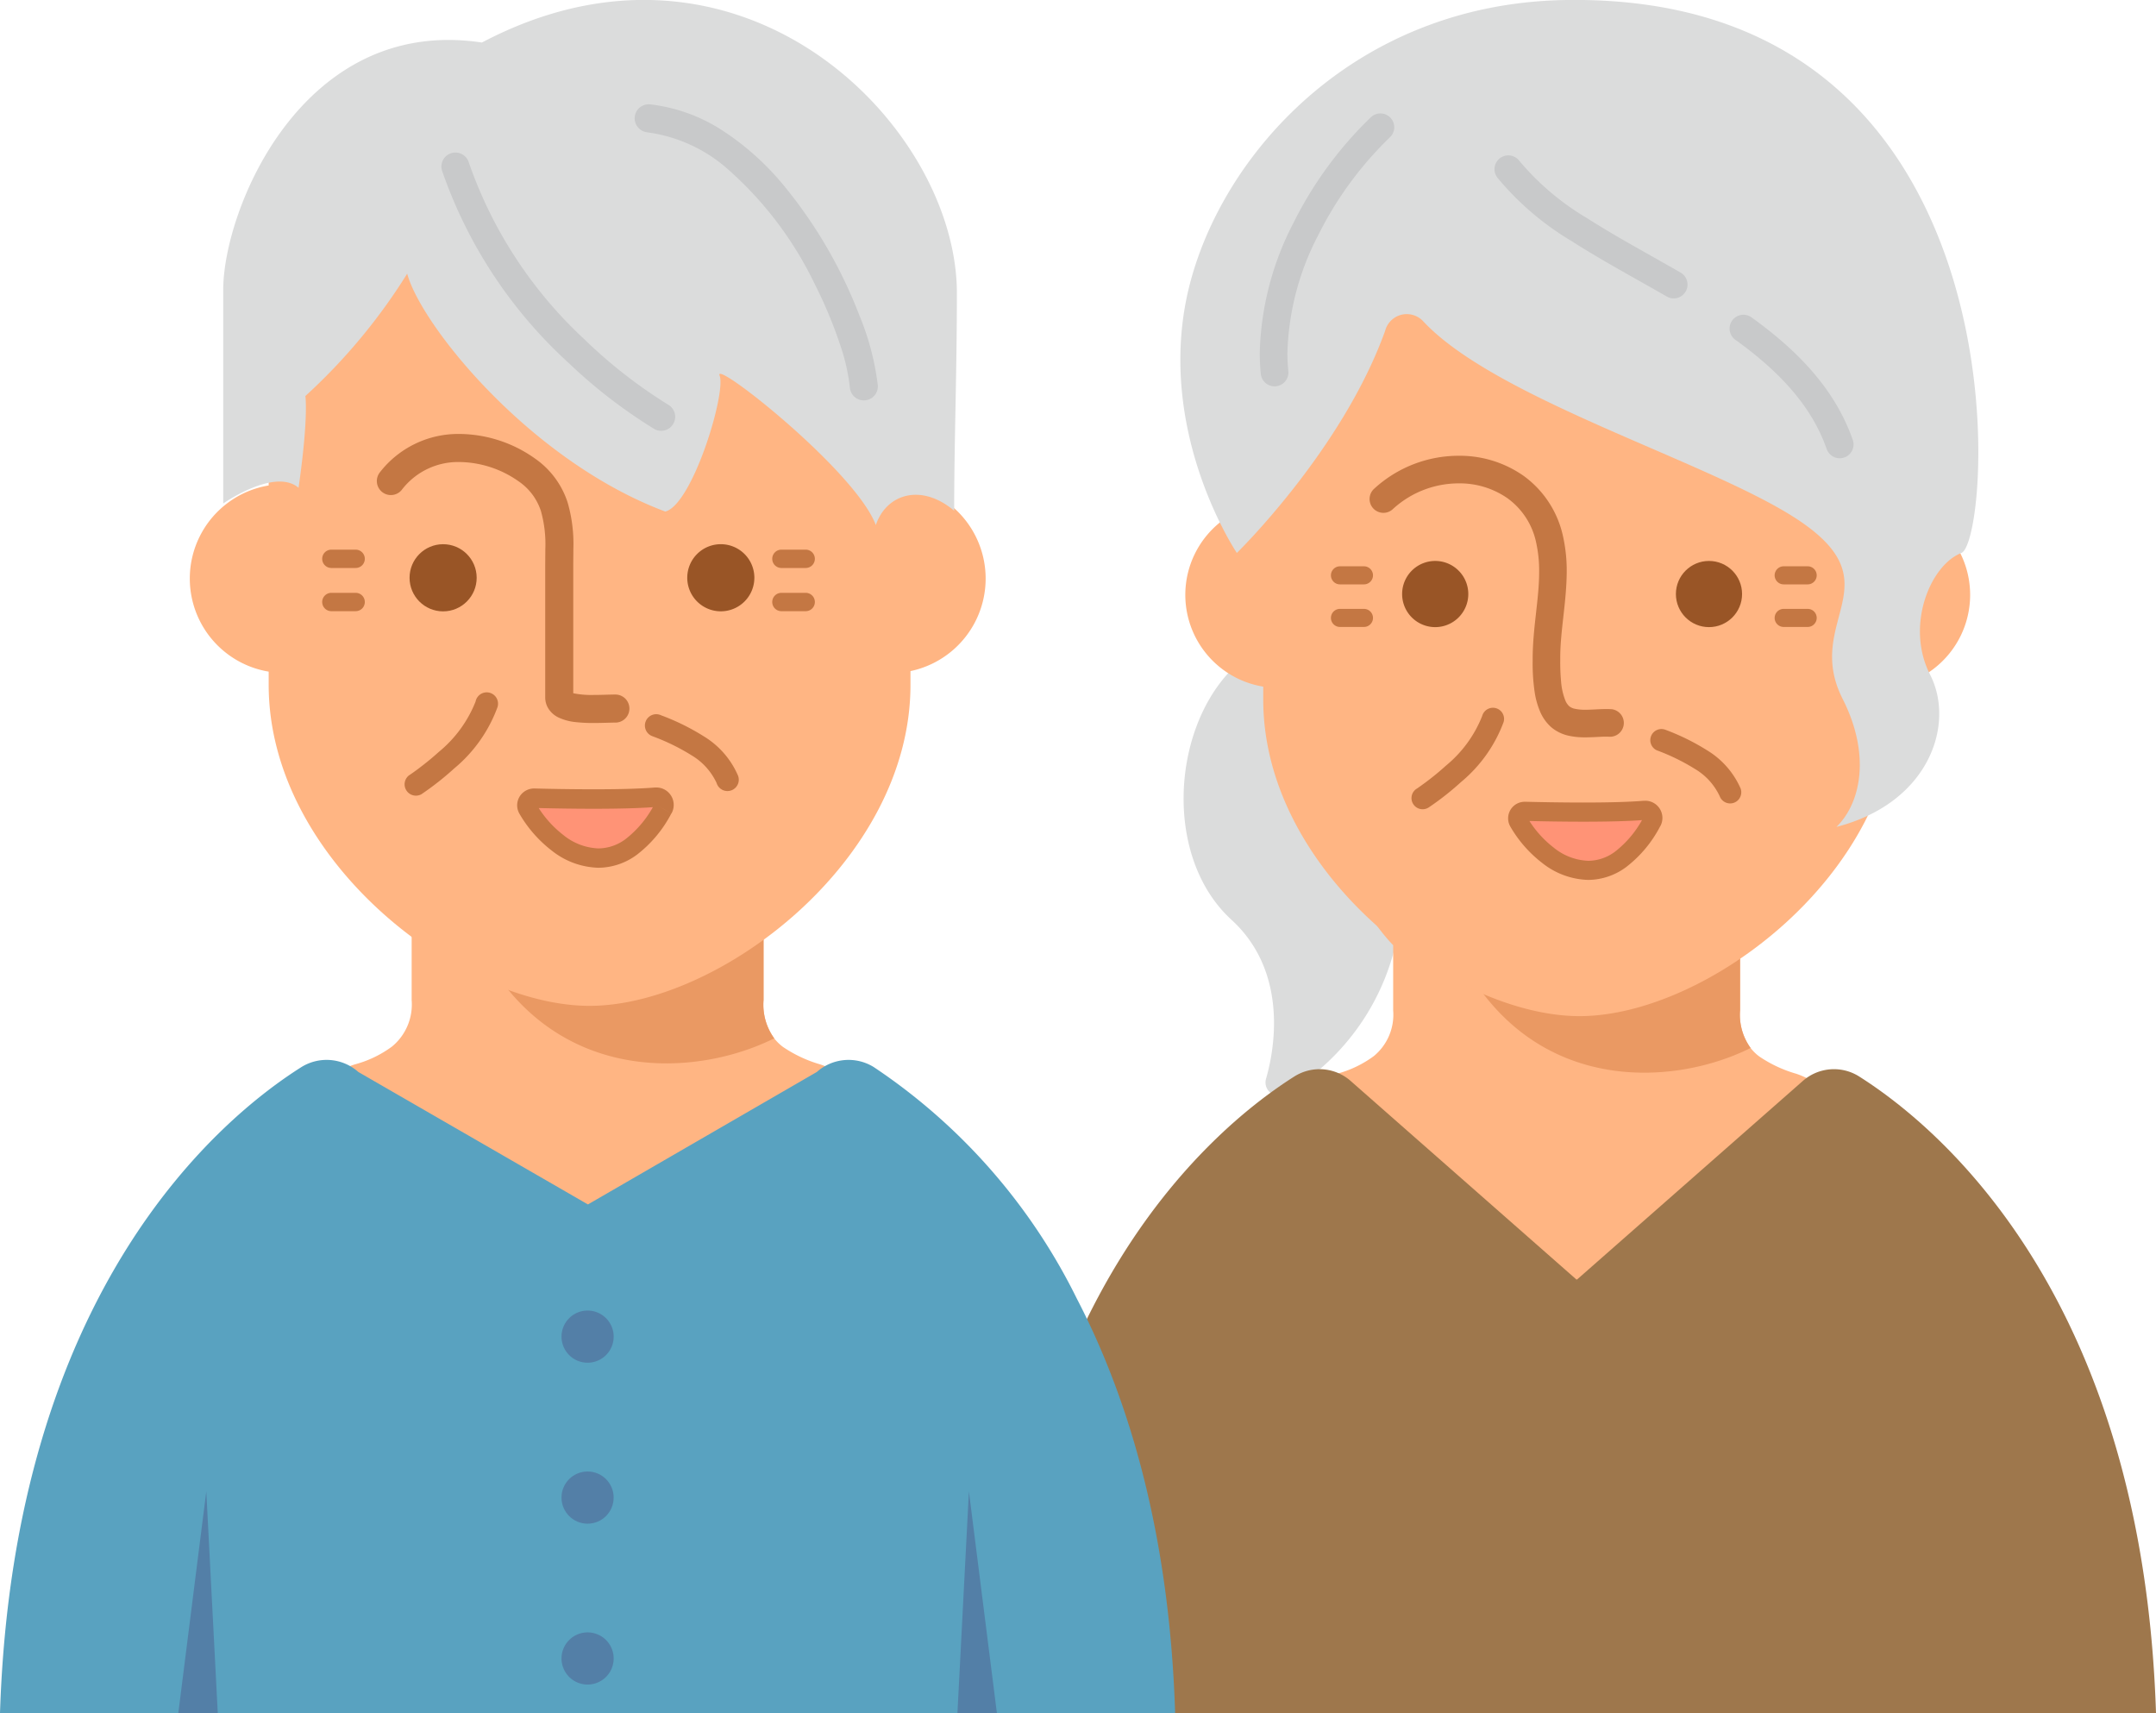 <svg xmlns="http://www.w3.org/2000/svg" width="133.199" height="105.818" viewBox="0 0 133.199 105.818">
  <g id="グループ_84" data-name="グループ 84" transform="translate(-982.801 -3806.763)">
    <g id="j54_14_1" transform="translate(1044.426 3806.763)">
      <path id="パス_188" data-name="パス 188" d="M81.112,277.949c-3.652,3.836-4.046,11.594.081,15.363,3.218,2.94,2.862,7.29,2.134,9.822a.813.813,0,0,0,1.194.926A14.533,14.533,0,0,0,91.7,292.2C92.068,286.9,86.955,274.113,81.112,277.949Z" transform="translate(-66.736 -236.496)" fill="#dbdcdc"/>
      <path id="パス_189" data-name="パス 189" d="M99.565,411.775c-.177,1.9-11.937-7.924-29.033-7.924s-28.851,9.823-29.033,7.924c-.742-7.906,9.936-21.423,14.858-22.963a6.742,6.742,0,0,0,2.257-1.083,3.31,3.31,0,0,0,1.2-2.83v-4.023a11.207,11.207,0,0,1-1.971-2.824H83.223a11.058,11.058,0,0,1-1.977,2.824V384.9a3.493,3.493,0,0,0,.651,2.325,2.714,2.714,0,0,0,.536.524,7.953,7.953,0,0,0,2.275,1.065C89.6,390.437,100.307,403.863,99.565,411.775Z" transform="translate(-35.368 -322.49)" fill="#ffb583"/>
      <path id="パス_190" data-name="パス 190" d="M213.246,384.9a3.493,3.493,0,0,0,.651,2.325c-4.744,2.369-13.184,2.866-17.693-5.143l15.393-4.029h3.626a11.058,11.058,0,0,1-1.977,2.824Z" transform="translate(-167.369 -322.49)" fill="#ea9963"/>
      <path id="パス_191" data-name="パス 191" d="M49.749,450.1,35.807,462.36h-.04L21.825,450.1a2.91,2.91,0,0,0-3.473-.288C13.448,452.91.823,463.358,0,489.142H71.574c-.823-25.785-13.448-36.232-18.352-39.331A2.91,2.91,0,0,0,49.749,450.1Z" transform="translate(0 -383.324)" fill="#9e774c"/>
      <path id="パス_192" data-name="パス 192" d="M122.856,53.2V45.447a19.546,19.546,0,1,0-39.091,0v7.715a5.746,5.746,0,0,0,0,11.34v.8c0,10.754,11.709,19.553,19.546,19.553s19.546-8.8,19.546-19.553v-.835a5.754,5.754,0,0,0,0-11.266Z" transform="translate(-67.346 -22.088)" fill="#ffb583"/>
      <path id="パス_193" data-name="パス 193" d="M157.963,194.8a6.014,6.014,0,0,1,4.059-1.578,5.16,5.16,0,0,1,3.022.926,4.517,4.517,0,0,1,1.767,2.761,8.02,8.02,0,0,1,.178,1.763c.006,1.64-.385,3.411-.4,5.3v.2a12,12,0,0,0,.135,2.02,4.9,4.9,0,0,0,.313,1.1,2.694,2.694,0,0,0,.7.993,2.5,2.5,0,0,0,1.075.525,4.6,4.6,0,0,0,1.042.1c.5,0,.957-.045,1.295-.043l.212.007a.854.854,0,0,0,.123-1.7c-.114-.008-.226-.011-.335-.011-.457,0-.9.044-1.295.043a2.946,2.946,0,0,1-.654-.059.808.808,0,0,1-.352-.159,1.011,1.011,0,0,1-.247-.373,4.032,4.032,0,0,1-.256-1.143,12.89,12.89,0,0,1-.052-1.3v-.191c0-1.644.39-3.415.4-5.306a9.717,9.717,0,0,0-.219-2.137,6.236,6.236,0,0,0-2.434-3.773,6.863,6.863,0,0,0-4.021-1.248,7.716,7.716,0,0,0-5.217,2.032.854.854,0,1,0,1.159,1.254Z" transform="translate(-133.525 -163.364)" fill="#c47743"/>
      <path id="パス_194" data-name="パス 194" d="M227.021,341.277c-2.9,5.192-6.712,2.628-8.23.014a.434.434,0,0,1,.386-.651c1.575.041,5.331.113,7.4-.062A.47.47,0,0,1,227.021,341.277Z" transform="translate(-186.584 -290.521)" fill="#ff9376"/>
      <path id="パス_195" data-name="パス 195" d="M223.593,337.848l-.516-.288a6.4,6.4,0,0,1-1.765,2.137,2.794,2.794,0,0,1-1.656.568,3.6,3.6,0,0,1-2.132-.813,6.522,6.522,0,0,1-1.651-1.887l-.137.08h.158l-.021-.08-.137.08h0l.111.107.042-.107h-.153l.111.107-.115-.11v.16l.115-.05-.115-.11v-.292l-.038.45.038,0v-.451l-.038.45h.034c.808.021,2.186.05,3.622.05,1.375,0,2.8-.026,3.843-.114h0l-.01-.119v.12h.01l-.01-.119v-.012l-.1.091.1.041v-.132l-.1.091.083-.079h-.113l.031.079.083-.079h0l-.1-.057-.014.057h.117l-.1-.057.516.287.516.288a1.062,1.062,0,0,0-.159-1.253,1.047,1.047,0,0,0-.761-.327l-.092,0h0c-.978.083-2.386.11-3.743.11-1.42,0-2.79-.029-3.591-.049l-.015.591.049-.589-.061,0a1.023,1.023,0,0,0-.885,1.538,7.693,7.693,0,0,0,1.96,2.237,4.766,4.766,0,0,0,2.844,1.052,3.982,3.982,0,0,0,2.343-.789,7.552,7.552,0,0,0,2.108-2.522Z" transform="translate(-183.157 -287.092)" fill="#c47743"/>
      <path id="パス_196" data-name="パス 196" d="M174.185,237.807a2.044,2.044,0,1,1-2.044-2.044A2.044,2.044,0,0,1,174.185,237.807Z" transform="translate(-145.098 -201.113)" fill="#995526"/>
      <ellipse id="楕円形_5" data-name="楕円形 5" cx="2.044" cy="2.044" rx="2.044" ry="2.044" transform="translate(41.913 34.65)" fill="#995526"/>
      <path id="パス_197" data-name="パス 197" d="M274.675,307.667a12.779,12.779,0,0,1,2.348,1.147,3.847,3.847,0,0,1,1.537,1.7.688.688,0,1,0,1.276-.515,5.2,5.2,0,0,0-2.055-2.332,14.04,14.04,0,0,0-2.6-1.279.688.688,0,0,0-.5,1.281Z" transform="translate(-233.934 -261.316)" fill="#c47743"/>
      <path id="パス_198" data-name="パス 198" d="M178.408,298.01a7.558,7.558,0,0,1-2.243,3.073c-.476.433-.934.793-1.27,1.042-.169.125-.306.222-.4.288l-.108.074-.034.022a.688.688,0,0,0,.75,1.154,17.321,17.321,0,0,0,1.987-1.561,8.787,8.787,0,0,0,2.641-3.714.688.688,0,1,0-1.323-.378Z" transform="translate(-148.462 -253.786)" fill="#c47743"/>
      <path id="パス_199" data-name="パス 199" d="M140.732,239.133h1.482a.558.558,0,0,0,0-1.116h-1.482a.558.558,0,0,0,0,1.116" transform="translate(-119.573 -203.036)" fill="#c47743"/>
      <path id="パス_200" data-name="パス 200" d="M140.732,257.027h1.482a.558.558,0,0,0,0-1.116h-1.482a.558.558,0,0,0,0,1.116" transform="translate(-119.573 -218.3)" fill="#c47743"/>
      <path id="パス_201" data-name="パス 201" d="M327.253,239.133h1.482a.558.558,0,0,0,0-1.116h-1.482a.558.558,0,0,0,0,1.116" transform="translate(-278.681 -203.036)" fill="#c47743"/>
      <path id="パス_202" data-name="パス 202" d="M327.253,257.027h1.482a.558.558,0,0,0,0-1.116h-1.482a.558.558,0,0,0,0,1.116" transform="translate(-278.681 -218.3)" fill="#c47743"/>
      <path id="パス_203" data-name="パス 203" d="M275.547,308.358a12.9,12.9,0,0,1,2.374,1.16,3.988,3.988,0,0,1,1.59,1.762.546.546,0,1,0,1.013-.408,5.057,5.057,0,0,0-2-2.266,13.921,13.921,0,0,0-2.577-1.266.546.546,0,0,0-.4,1.017Z" transform="translate(-234.754 -262.138)" fill="#c47743"/>
      <path id="パス_204" data-name="パス 204" d="M179.366,298.872a7.682,7.682,0,0,1-2.284,3.139c-.48.437-.942.8-1.281,1.051-.17.126-.309.224-.4.29l-.144.1a.546.546,0,0,0,.6.916,17.2,17.2,0,0,0,1.969-1.547,8.655,8.655,0,0,0,2.6-3.648.546.546,0,1,0-1.05-.3Z" transform="translate(-149.283 -254.608)" fill="#c47743"/>
      <path id="パス_205" data-name="パス 205" d="M91.883,19.853c4.443,4.747,17.251,8.531,22.823,12.044,6.56,4.137.578,6.337,3.087,11.281,1.718,3.385,1.158,6.393-.386,7.9,5.788-1.5,7.332-6.392,5.788-9.4s0-6.769,1.93-7.521S129.472-.452,100.68,0C87.106.218,78.737,10.317,77.18,18.81c-1.534,8.37,3.184,15.344,3.184,15.344s6.5-6.334,9.158-13.711A1.382,1.382,0,0,1,91.883,19.853Z" transform="translate(-65.575 0.001)" fill="#dbdcdc"/>
      <path id="パス_206" data-name="パス 206" d="M308.127,133.834c2.594,1.864,4.677,4,5.634,6.727a.854.854,0,1,0,1.611-.566c-1.131-3.213-3.519-5.585-6.248-7.547a.854.854,0,0,0-1,1.387Z" transform="translate(-262.539 -112.844)" fill="#c8c9ca"/>
      <path id="パス_207" data-name="パス 207" d="M209.023,66.585a17.731,17.731,0,0,0,4.626,3.953c1.833,1.174,3.873,2.267,5.871,3.418a.854.854,0,0,0,.852-1.48c-2.027-1.167-4.049-2.253-5.8-3.376a16.139,16.139,0,0,1-4.188-3.549.854.854,0,0,0-1.359,1.034Z" transform="translate(-178.155 -55.63)" fill="#c8c9ca"/>
      <path id="パス_208" data-name="パス 208" d="M112.021,63.587a11.011,11.011,0,0,1-.057-1.132,16.646,16.646,0,0,1,1.907-7.268,22.04,22.04,0,0,1,4.425-6.04.854.854,0,0,0-1.173-1.242,23.722,23.722,0,0,0-4.78,6.518,18.326,18.326,0,0,0-2.088,8.032,12.713,12.713,0,0,0,.066,1.308.854.854,0,1,0,1.7-.176Z" transform="translate(-94.052 -40.665)" fill="#c8c9ca"/>
    </g>
    <g id="j55_10_10" transform="translate(982.801 3806.763)">
      <path id="パス_209" data-name="パス 209" d="M105.337,407.308c-.179,1.926-12.107-8.039-29.447-8.039s-29.262,9.965-29.447,8.039c-.753-8.021,10.077-21.734,15.069-23.3a6.826,6.826,0,0,0,2.29-1.1,3.359,3.359,0,0,0,1.215-2.871V375.96a11.329,11.329,0,0,1-2-2.865H88.761a11.176,11.176,0,0,1-2.005,2.865v4.081a3.545,3.545,0,0,0,.66,2.359,2.8,2.8,0,0,0,.543.531,8.09,8.09,0,0,0,2.308,1.081C95.229,385.66,106.09,399.281,105.337,407.308Z" transform="translate(-39.585 -318.261)" fill="#ffb583"/>
      <path id="パス_210" data-name="パス 210" d="M220.637,380.042a3.545,3.545,0,0,0,.66,2.359c-4.811,2.4-13.372,2.907-17.945-5.217l15.613-4.087h3.677a11.178,11.178,0,0,1-2.005,2.865Z" transform="translate(-173.465 -318.262)" fill="#ea9963"/>
      <path id="パス_211" data-name="パス 211" d="M72.6,485.783H0c.842-26.156,13.64-36.755,18.616-39.9a2.951,2.951,0,0,1,3.523.3l14.184,8.182,14.14-8.182a2.953,2.953,0,0,1,3.523-.3,36.667,36.667,0,0,1,12.532,14.281C69.7,466.291,72.249,474.618,72.6,485.783Z" transform="translate(0 -379.966)" fill="#59a2c0"/>
      <path id="パス_212" data-name="パス 212" d="M77.394,640.523H74.956l1.729-13.693Z" transform="translate(-63.94 -534.705)" fill="#537fa7"/>
      <path id="パス_213" data-name="パス 213" d="M402.47,640.523h2.438l-1.729-13.693Z" transform="translate(-343.319 -534.705)" fill="#537fa7"/>
      <path id="パス_214" data-name="パス 214" d="M239.259,552.435a1.611,1.611,0,1,1-1.611-1.612A1.612,1.612,0,0,1,239.259,552.435Z" transform="translate(-201.346 -469.869)" fill="#537fa7"/>
      <ellipse id="楕円形_6" data-name="楕円形 6" cx="1.611" cy="1.612" rx="1.611" ry="1.612" transform="translate(34.69 90.895)" fill="#537fa7"/>
      <path id="パス_215" data-name="パス 215" d="M239.259,687.7a1.611,1.611,0,1,1-1.611-1.612A1.612,1.612,0,0,1,239.259,687.7Z" transform="translate(-201.346 -585.254)" fill="#537fa7"/>
      <path id="パス_216" data-name="パス 216" d="M124.246,43.514V35.649a19.825,19.825,0,1,0-39.65,0v7.827a5.829,5.829,0,0,0,0,11.5v.809c0,10.91,11.875,19.836,19.825,19.836S124.247,66.7,124.247,55.79v-.847a5.838,5.838,0,0,0,0-11.429Z" transform="translate(-67.997 -13.489)" fill="#ffb583"/>
      <path id="パス_217" data-name="パス 217" d="M159.951,185.84a4.375,4.375,0,0,1,3.577-1.712,6.449,6.449,0,0,1,3.648,1.2,3.532,3.532,0,0,1,1.372,1.843,7.572,7.572,0,0,1,.268,2.326c0,.362-.007.731-.007,1.106v8.062a1.31,1.31,0,0,0,.147.608,1.5,1.5,0,0,0,.673.635,3.272,3.272,0,0,0,1.081.287,9.569,9.569,0,0,0,1.095.053c.539,0,1.047-.026,1.339-.025a.866.866,0,0,0,0-1.733c-.37,0-.852.026-1.339.025a5.611,5.611,0,0,1-1.237-.1l-.144-.046-.026-.013-.166.243.248-.149-.082-.095-.166.243.248-.149-.359.215h.42l-.061-.215-.359.215h.42V190.6c0-.353.007-.723.007-1.106a9.19,9.19,0,0,0-.352-2.86,5.289,5.289,0,0,0-2.005-2.713,8.157,8.157,0,0,0-4.662-1.527,6.125,6.125,0,0,0-4.936,2.372.866.866,0,1,0,1.36,1.073Z" transform="translate(-135.125 -155.588)" fill="#c47743"/>
      <path id="パス_218" data-name="パス 218" d="M229.9,335.773c-2.939,5.267-6.808,2.666-8.348.014a.44.44,0,0,1,.392-.661c1.6.041,5.407.114,7.506-.063A.476.476,0,0,1,229.9,335.773Z" transform="translate(-188.94 -285.817)" fill="#ff9376"/>
      <path id="パス_219" data-name="パス 219" d="M226.421,332.294,225.9,332a6.49,6.49,0,0,1-1.79,2.168,2.834,2.834,0,0,1-1.68.577,3.651,3.651,0,0,1-2.163-.825,6.618,6.618,0,0,1-1.675-1.915l-.139.081h.16l-.021-.081-.139.081h0l.115.112.045-.112h-.159l.114.112-.1-.1v.146l.1-.046-.1-.1v-.453l-.015.6c.819.021,2.217.051,3.673.051,1.394,0,2.837-.026,3.9-.116l-.009-.129v.129h.011l-.011-.129v-.005l-.1.093.1.041v-.134l-.1.093.084-.08h-.115l.031.08.084-.08h0l-.1-.057-.014.057H226l-.1-.057.524.291.523.291a1.079,1.079,0,0,0-.162-1.27,1.062,1.062,0,0,0-.771-.332l-.094,0c-.99.084-2.418.112-3.8.111-1.44,0-2.83-.029-3.643-.05h-.015a1.051,1.051,0,0,0-.755.315,1.035,1.035,0,0,0-.155,1.245,7.8,7.8,0,0,0,1.988,2.27,4.834,4.834,0,0,0,2.885,1.067,4.037,4.037,0,0,0,2.377-.8,7.656,7.656,0,0,0,2.138-2.559Z" transform="translate(-185.461 -282.338)" fill="#c47743"/>
      <ellipse id="楕円形_7" data-name="楕円形 7" cx="2.073" cy="2.074" rx="2.073" ry="2.074" transform="translate(25.303 33.616)" fill="#995526"/>
      <path id="パス_220" data-name="パス 220" d="M293.041,230.8a2.073,2.073,0,1,1-2.073-2.074A2.074,2.074,0,0,1,293.041,230.8Z" transform="translate(-246.436 -195.111)" fill="#995526"/>
      <path id="パス_221" data-name="パス 221" d="M271.862,301.675a12.98,12.98,0,0,1,2.381,1.163,3.9,3.9,0,0,1,1.559,1.722.7.7,0,1,0,1.294-.522,5.275,5.275,0,0,0-2.085-2.365,14.229,14.229,0,0,0-2.639-1.3.7.7,0,1,0-.51,1.3Z" transform="translate(-231.528 -256.188)" fill="#c47743"/>
      <path id="パス_222" data-name="パス 222" d="M174.221,291.877a7.664,7.664,0,0,1-2.275,3.118c-.483.439-.948.8-1.289,1.057-.171.127-.311.226-.406.292l-.109.075-.035.022a.7.7,0,0,0,.761,1.17,17.648,17.648,0,0,0,2.016-1.584,8.909,8.909,0,0,0,2.678-3.767.7.7,0,1,0-1.342-.383Z" transform="translate(-144.837 -248.548)" fill="#c47743"/>
      <path id="パス_223" data-name="パス 223" d="M136.009,232.148h1.5a.566.566,0,0,0,0-1.133h-1.5a.566.566,0,0,0,0,1.133" transform="translate(-115.537 -197.063)" fill="#c47743"/>
      <path id="パス_224" data-name="パス 224" d="M136.009,250.3h1.5a.566.566,0,0,0,0-1.133h-1.5a.566.566,0,0,0,0,1.133" transform="translate(-115.537 -212.547)" fill="#c47743"/>
      <path id="パス_225" data-name="パス 225" d="M325.194,232.148h1.5a.566.566,0,0,0,0-1.133h-1.5a.566.566,0,0,0,0,1.133" transform="translate(-276.918 -197.063)" fill="#c47743"/>
      <path id="パス_226" data-name="パス 226" d="M325.194,250.3h1.5a.566.566,0,0,0,0-1.133h-1.5a.566.566,0,0,0,0,1.133" transform="translate(-276.918 -212.547)" fill="#c47743"/>
      <path id="パス_227" data-name="パス 227" d="M105.2,16.905c.84,3.149,7.552,11.546,15.944,14.694,1.678-.42,3.777-7.347,3.357-8.4s8.392,5.878,9.652,9.236c.629-1.889,2.769-2.629,4.84-.887,0-4.373.167-8.407.167-13.445,0-10.387-13.4-23.873-29.344-15.476C98.7.951,93.834,12.98,93.834,17.9V31.1s3.186-2.227,4.654-.968c.63-4.409.42-5.668.42-5.668A36.009,36.009,0,0,0,105.2,16.905Z" transform="translate(-80.043 0)" fill="#dbdcdc"/>
      <path id="パス_228" data-name="パス 228" d="M185.625,65.311a28.8,28.8,0,0,0,7.826,11.865,31.479,31.479,0,0,0,5.317,4.09.866.866,0,0,0,.86-1.5l-.02-.011a30.517,30.517,0,0,1-5.227-4.08,26.91,26.91,0,0,1-7.109-10.894.866.866,0,1,0-1.647.535Z" transform="translate(-158.308 -54.745)" fill="#c8c9ca"/>
      <path id="パス_229" data-name="パス 229" d="M267.574,45.59a9.362,9.362,0,0,1,4.9,2.207,22.355,22.355,0,0,1,5.456,7.184,27.264,27.264,0,0,1,1.548,3.7,12.058,12.058,0,0,1,.612,2.661.866.866,0,1,0,1.728-.123,16.387,16.387,0,0,0-1.141-4.327,28.944,28.944,0,0,0-4.766-8.138,16.731,16.731,0,0,0-3.659-3.257,10.357,10.357,0,0,0-4.5-1.635.866.866,0,0,0-.178,1.724Z" transform="translate(-227.586 -37.415)" fill="#c8c9ca"/>
    </g>
  </g>
</svg>
